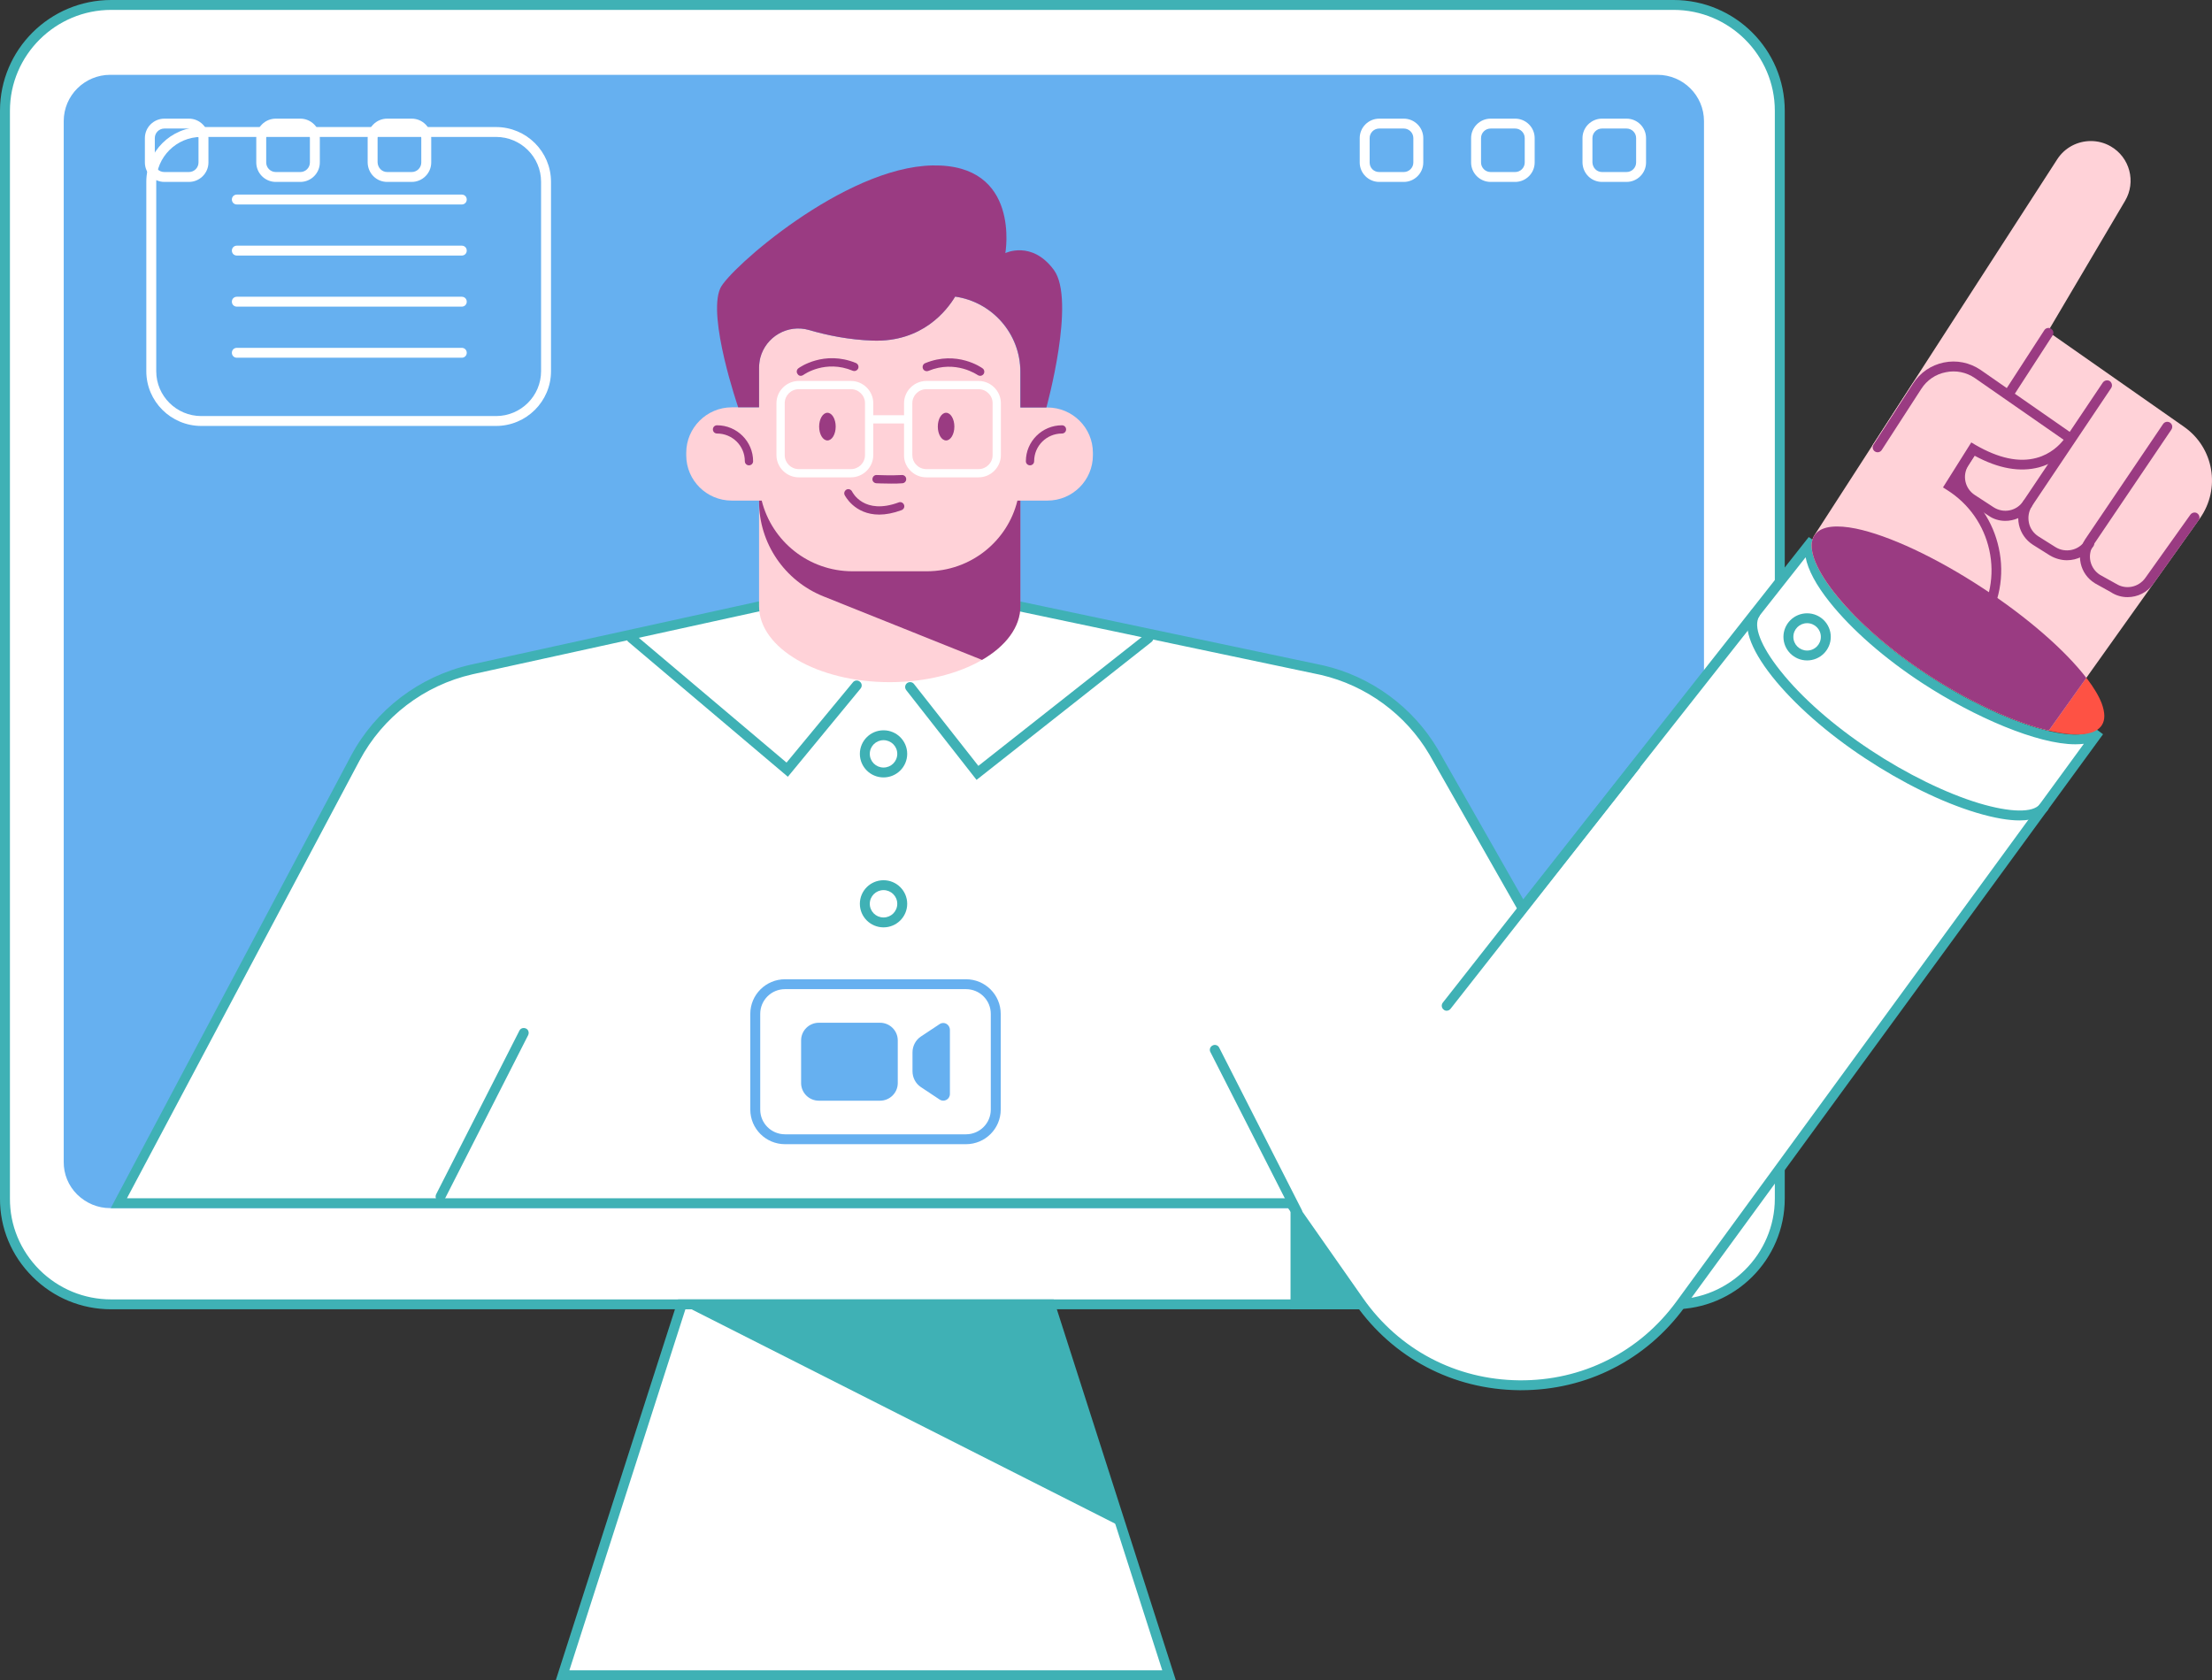 <svg width="516" height="392" viewBox="0 0 516 392" fill="none" xmlns="http://www.w3.org/2000/svg">
<rect x="0" y="0" width="516" height="392" fill="#333333" stroke="none"/>
<g clip-path="url(#clip0_2528_19504)">
<path d="M25.946 304.312H390.39C404.097 304.312 415.178 293.279 415.178 279.631V25.834C415.178 12.186 404.097 1.153 390.39 1.153H25.946C12.239 1.153 1.158 12.186 1.158 25.834V279.593C1.12 293.24 12.239 304.312 25.946 304.312Z" fill="white"/>
<path d="M25.946 305.465H390.39C404.714 305.465 416.336 293.894 416.336 279.631V25.833C416.336 11.571 404.714 0 390.39 0H25.946C11.622 0 -6.10352e-05 11.571 -6.10352e-05 25.833V279.593C-0.039 286.474 2.664 292.971 7.568 297.853C12.471 302.774 18.996 305.465 25.946 305.465ZM390.39 2.307C403.401 2.307 414.019 12.878 414.019 25.833V279.631C414.019 292.586 403.401 303.158 390.39 303.158H25.946C19.614 303.158 13.668 300.698 9.189 296.238C4.749 291.779 2.278 285.859 2.317 279.593V25.833C2.317 12.878 12.934 2.307 25.946 2.307H390.39Z" fill="#3FB1B5"/>
<path d="M25.715 280.712H386.645C392.012 280.712 396.336 276.368 396.336 271.063V28.259C396.336 22.916 391.973 18.61 386.645 18.61H25.715C20.348 18.61 16.023 22.954 16.023 28.259V271.024C15.985 276.368 20.348 280.712 25.715 280.712Z" fill="#66B0F0"/>
<path d="M25.715 281.863H386.645C392.629 281.863 397.494 277.019 397.494 271.061V28.257C397.494 22.299 392.629 17.455 386.645 17.455H25.715C19.73 17.455 14.865 22.299 14.865 28.257V271.022C14.826 273.905 15.946 276.635 17.992 278.672C20.077 280.71 22.78 281.863 25.715 281.863ZM386.645 19.762C391.355 19.762 395.178 23.567 395.178 28.257V271.061C395.178 275.751 391.355 279.557 386.645 279.557H25.715C23.436 279.557 21.274 278.672 19.653 277.058C18.031 275.443 17.182 273.329 17.182 271.061V28.257C17.182 23.567 21.004 19.762 25.715 19.762H386.645Z" fill="#66B0F0"/>
<path d="M373.71 42.442H379.424C381.934 42.442 383.98 40.404 383.98 37.905V32.216C383.98 29.717 381.934 27.68 379.424 27.68H373.71C371.2 27.68 369.154 29.717 369.154 32.216V37.905C369.193 40.443 371.2 42.442 373.71 42.442ZM379.424 29.986C380.66 29.986 381.664 30.986 381.664 32.216V37.905C381.664 39.136 380.66 40.135 379.424 40.135H373.71C372.475 40.135 371.509 39.136 371.471 37.867V32.216C371.471 30.986 372.475 29.986 373.71 29.986H379.424Z" fill="white"/>
<path d="M347.726 42.443H353.44C355.95 42.443 357.996 40.405 357.996 37.906V32.217C357.996 29.718 355.95 27.681 353.44 27.681H347.726C345.216 27.681 343.17 29.718 343.17 32.217V37.906C343.17 40.405 345.216 42.443 347.726 42.443ZM353.44 29.987C354.676 29.987 355.679 30.987 355.679 32.217V37.906C355.679 39.136 354.676 40.136 353.44 40.136H347.726C346.49 40.136 345.486 39.136 345.486 37.906V32.217C345.486 30.987 346.49 29.987 347.726 29.987H353.44Z" fill="white"/>
<path d="M321.741 42.443H327.456C329.965 42.443 332.012 40.405 332.012 37.906V32.217C332.012 29.718 329.965 27.681 327.456 27.681H321.741C319.232 27.681 317.185 29.718 317.185 32.217V37.906C317.185 40.405 319.232 42.443 321.741 42.443ZM327.456 29.987C328.691 29.987 329.695 30.987 329.695 32.217V37.906C329.695 39.136 328.691 40.136 327.456 40.136H321.741C320.467 40.136 319.502 39.175 319.502 37.906V32.217C319.502 30.987 320.506 29.987 321.741 29.987H327.456Z" fill="white"/>
<path d="M90.322 42.442H96.036C98.546 42.442 100.592 40.404 100.592 37.905V32.216C100.592 29.717 98.546 27.68 96.036 27.68H90.322C87.812 27.68 85.765 29.717 85.765 32.216V37.905C85.804 40.443 87.812 42.442 90.322 42.442ZM96.036 29.986C97.271 29.986 98.275 30.986 98.275 32.216V37.905C98.275 39.136 97.271 40.135 96.036 40.135H90.322C89.086 40.135 88.121 39.136 88.082 37.867V32.216C88.082 30.986 89.086 29.986 90.322 29.986H96.036Z" fill="white"/>
<path d="M64.337 42.443H70.051C72.561 42.443 74.607 40.405 74.607 37.906V32.217C74.607 29.718 72.561 27.681 70.051 27.681H64.337C61.827 27.681 59.781 29.718 59.781 32.217V37.906C59.781 40.405 61.827 42.443 64.337 42.443ZM70.051 29.987C71.287 29.987 72.291 30.987 72.291 32.217V37.906C72.291 39.136 71.287 40.136 70.051 40.136H64.337C63.102 40.136 62.098 39.136 62.098 37.906V32.217C62.098 30.987 63.102 29.987 64.337 29.987H70.051Z" fill="white"/>
<path d="M38.353 42.443H44.067C46.577 42.443 48.623 40.405 48.623 37.906V32.217C48.623 29.718 46.577 27.681 44.067 27.681H38.353C35.843 27.681 33.797 29.718 33.797 32.217V37.906C33.797 40.405 35.843 42.443 38.353 42.443ZM44.067 29.987C45.303 29.987 46.306 30.987 46.306 32.217V37.906C46.306 39.136 45.303 40.136 44.067 40.136H38.353C37.078 40.136 36.113 39.175 36.113 37.906V32.217C36.113 30.987 37.117 29.987 38.353 29.987H44.067Z" fill="white"/>
<path d="M131.235 390.849H272.703L244.942 304.314H159.034L131.235 390.849Z" fill="white"/>
<path d="M129.652 392H274.287L245.793 303.159H158.186L129.652 392ZM271.121 389.693H132.819L159.884 305.466H244.094L271.121 389.693Z" fill="#3FB1B5"/>
<path d="M261.584 356.212L244.943 304.314H159.035L261.584 356.212Z" fill="#3FB1B5"/>
<path d="M46.95 99.376H115.715C122.78 99.376 128.533 93.647 128.533 86.612V42.404C128.533 35.369 122.78 29.641 115.715 29.641H46.95C39.884 29.641 34.131 35.369 34.131 42.404V86.612C34.131 93.647 39.884 99.376 46.95 99.376ZM115.715 31.947C121.506 31.947 126.217 36.637 126.217 42.404V86.612C126.217 92.379 121.506 97.069 115.715 97.069H46.95C41.158 97.069 36.447 92.379 36.447 86.612V42.404C36.447 36.637 41.158 31.947 46.95 31.947H115.715Z" fill="white"/>
<path d="M55.249 47.705H107.721C108.377 47.705 108.879 47.205 108.879 46.552C108.879 45.898 108.377 45.398 107.721 45.398H55.249C54.593 45.398 54.091 45.898 54.091 46.552C54.091 47.205 54.593 47.705 55.249 47.705Z" fill="white"/>
<path d="M55.249 59.622H107.721C108.377 59.622 108.879 59.122 108.879 58.469C108.879 57.815 108.377 57.315 107.721 57.315H55.249C54.593 57.315 54.091 57.815 54.091 58.469C54.091 59.122 54.593 59.622 55.249 59.622Z" fill="white"/>
<path d="M55.249 71.54H107.721C108.377 71.54 108.879 71.04 108.879 70.387C108.879 69.733 108.377 69.233 107.721 69.233H55.249C54.593 69.233 54.091 69.733 54.091 70.387C54.091 71.04 54.593 71.54 55.249 71.54Z" fill="white"/>
<path d="M55.249 83.459H107.721C108.377 83.459 108.879 82.959 108.879 82.306C108.879 81.652 108.377 81.152 107.721 81.152H55.249C54.593 81.152 54.091 81.652 54.091 82.306C54.091 82.959 54.593 83.459 55.249 83.459Z" fill="white"/>
<path d="M27.723 280.709H301.046L317.07 303.583C335.178 329.416 373.441 329.801 392.051 304.313L489.658 170.648C485.565 175.723 466.839 170.072 449.001 158.385C430.893 146.506 419.194 131.552 422.862 126.017L355.178 211.897L334.444 175.454C328.769 165.805 319.348 158.885 308.382 156.348L237.841 141.47H177.03L110.002 156.194C98.342 158.847 88.457 166.42 82.859 176.915L27.723 280.709Z" fill="white"/>
<path d="M354.83 324.344C370.081 324.344 383.981 317.309 392.977 304.969L490.584 171.304L488.731 169.92C485.449 173.956 468.036 169.497 449.618 157.426C441.047 151.813 433.595 145.317 428.653 139.089C424.174 133.476 422.359 128.825 423.827 126.634L421.935 125.288L355.332 209.823L335.447 174.879C329.617 164.961 319.849 157.811 308.652 155.235L237.956 140.319H176.913L176.797 140.358L109.769 155.081C97.8 157.811 87.607 165.576 81.854 176.378L25.83 281.865H300.466L316.142 304.238C324.984 316.847 338.922 324.19 354.405 324.344C354.521 324.344 354.675 324.344 354.83 324.344ZM486.105 173.534L391.085 303.623C382.436 315.464 369.077 322.191 354.366 322.037C339.656 321.883 326.412 314.925 317.995 302.931L301.625 279.558H29.614L83.862 177.455C89.306 167.229 98.92 159.886 110.233 157.311L177.145 142.626H237.724L308.15 157.465C318.729 159.925 327.957 166.691 333.44 176.032L355.023 213.975L421.201 130.016C421.742 132.9 423.634 136.513 426.877 140.55C431.973 146.931 439.618 153.62 448.383 159.348C460.622 167.344 475.333 173.649 484.097 173.649C484.792 173.649 485.487 173.61 486.105 173.534Z" fill="#3FB1B5"/>
<path d="M102.742 280.289C103.167 280.289 103.553 280.058 103.785 279.674L123.206 241.5C123.476 240.924 123.283 240.232 122.704 239.962C122.125 239.693 121.43 239.886 121.16 240.462L101.739 278.636C101.468 279.212 101.661 279.904 102.24 280.173C102.395 280.25 102.549 280.289 102.742 280.289Z" fill="#3FB1B5"/>
<path d="M302.59 283.863C302.783 283.863 302.937 283.824 303.13 283.747C303.709 283.478 303.941 282.748 303.632 282.21L284.404 244.421C284.134 243.844 283.4 243.613 282.86 243.921C282.281 244.19 282.049 244.92 282.358 245.459L301.586 283.248C301.779 283.632 302.165 283.863 302.59 283.863Z" fill="#3FB1B5"/>
<path d="M337.456 235.809C337.804 235.809 338.151 235.655 338.383 235.348L382.437 179.26C382.824 178.76 382.746 178.03 382.244 177.645C381.742 177.261 381.009 177.338 380.623 177.838L336.568 233.925C336.182 234.425 336.259 235.156 336.761 235.54C336.954 235.732 337.225 235.809 337.456 235.809Z" fill="#3FB1B5"/>
<path d="M183.786 181.223L200.736 160.656C201.161 160.156 201.084 159.426 200.582 159.041C200.08 158.618 199.346 158.695 198.96 159.195L183.477 177.917L148.071 148.008C147.57 147.585 146.836 147.662 146.45 148.124C146.025 148.623 146.102 149.354 146.566 149.738L183.786 181.223Z" fill="#3FB1B5"/>
<path d="M227.802 181.951L268.614 149.775C269.115 149.39 269.193 148.66 268.807 148.16C268.42 147.66 267.687 147.583 267.185 147.968L228.227 178.683L213.208 159.577C212.822 159.078 212.088 159.001 211.586 159.385C211.084 159.77 211.007 160.5 211.393 161L227.802 181.951Z" fill="#3FB1B5"/>
<path d="M471.087 191.409C474.755 191.409 476.685 190.294 477.65 189.064C478.036 188.564 477.959 187.834 477.457 187.449C476.955 187.065 476.222 187.142 475.836 187.641C474.214 189.679 468.924 189.564 461.704 187.411C454.021 185.104 444.754 180.568 436.337 174.994C427.727 169.304 420.237 162.731 415.256 156.426C410.738 150.737 408.924 146.047 410.391 143.817C410.738 143.279 410.584 142.587 410.043 142.202C409.503 141.856 408.808 142.01 408.422 142.548C406.337 145.739 408.113 151.159 413.403 157.848C418.538 164.307 426.221 171.073 435.024 176.877C443.75 182.644 452.978 187.18 461.009 189.602C465.372 190.909 468.654 191.409 471.087 191.409Z" fill="#3FB1B5"/>
<path d="M421.549 154.082C424.599 154.082 427.07 151.621 427.07 148.584C427.07 145.547 424.599 143.087 421.549 143.087C418.499 143.087 416.028 145.547 416.028 148.584C416.028 151.621 418.499 154.082 421.549 154.082ZM421.549 145.393C423.325 145.393 424.754 146.816 424.754 148.584C424.754 150.353 423.325 151.775 421.549 151.775C419.773 151.775 418.344 150.353 418.344 148.584C418.344 146.816 419.773 145.393 421.549 145.393Z" fill="#3FB1B5"/>
<path d="M206.104 181.376C209.154 181.376 211.625 178.916 211.625 175.879C211.625 172.842 209.154 170.382 206.104 170.382C203.053 170.382 200.583 172.842 200.583 175.879C200.583 178.916 203.053 181.376 206.104 181.376ZM206.104 172.688C207.88 172.688 209.308 174.111 209.308 175.879C209.308 177.647 207.88 179.07 206.104 179.07C204.328 179.07 202.899 177.647 202.899 175.879C202.899 174.111 204.328 172.688 206.104 172.688Z" fill="#3FB1B5"/>
<path d="M206.104 216.359C209.154 216.359 211.625 213.899 211.625 210.862C211.625 207.825 209.154 205.364 206.104 205.364C203.053 205.364 200.583 207.825 200.583 210.862C200.583 213.899 203.053 216.359 206.104 216.359ZM206.104 207.671C207.88 207.671 209.308 209.093 209.308 210.862C209.308 212.63 207.88 214.052 206.104 214.052C204.328 214.052 202.899 212.63 202.899 210.862C202.899 209.093 204.328 207.671 206.104 207.671Z" fill="#3FB1B5"/>
<path d="M318.459 305.43L301.046 280.711V305.43H318.459Z" fill="#3FB1B5"/>
<path d="M449.425 157.232C467.263 168.919 485.989 174.57 490.081 169.495C490.159 169.418 490.197 169.341 490.274 169.226C491.124 167.957 491.047 166.228 490.274 164.113C487.61 157.155 476.606 146.391 462.629 137.242C451.51 129.938 440.544 124.863 432.938 123.287C428.536 122.403 425.254 122.672 423.671 124.364L423.285 124.825C419.656 130.361 431.316 145.353 449.425 157.232Z" fill="#FE5244"/>
<path d="M449.426 157.23C459.58 163.88 470.044 168.609 477.92 170.454L513.172 120.94C518.075 114.02 516.453 104.448 509.465 99.566L477.727 77.346L495.72 46.861C498.345 42.44 496.839 36.712 492.361 34.136C490.893 33.291 489.31 32.906 487.727 32.906C484.677 32.906 481.665 34.406 479.889 37.173L423.634 124.284L423.248 124.899C419.657 130.358 431.317 145.351 449.426 157.23Z" fill="#FFD2D8"/>
<path d="M467.766 121.52C468.268 121.52 468.77 121.481 469.272 121.366C471.202 120.981 472.863 119.828 473.905 118.213L492.477 90.535C492.824 89.997 492.67 89.305 492.168 88.92C491.627 88.574 490.932 88.728 490.546 89.228L471.975 116.906C471.241 118.021 470.121 118.79 468.809 119.059C467.496 119.328 466.144 119.059 465.025 118.329L460.662 115.484C458.345 113.985 457.689 110.909 459.156 108.603L478.809 78.272C479.156 77.733 479.002 77.041 478.461 76.695C477.921 76.35 477.226 76.503 476.878 77.041L457.225 107.373C455.063 110.756 456.067 115.253 459.426 117.406L463.789 120.251C464.948 121.097 466.337 121.52 467.766 121.52Z" fill="#9A3B82"/>
<path d="M482.168 130.706C484.562 130.706 486.917 129.553 488.346 127.438C488.693 126.9 488.539 126.208 487.998 125.824C487.458 125.478 486.763 125.632 486.377 126.17C484.871 128.438 481.782 129.091 479.465 127.631L475.488 125.132C474.369 124.401 473.558 123.287 473.288 121.941C473.017 120.596 473.249 119.25 473.983 118.135C474.33 117.597 474.176 116.905 473.635 116.521C473.095 116.175 472.4 116.328 472.013 116.867C470.932 118.52 470.546 120.48 470.971 122.441C471.396 124.363 472.554 126.016 474.214 127.092L478.191 129.591C479.427 130.322 480.817 130.706 482.168 130.706Z" fill="#9A3B82"/>
<path d="M496.298 139.316C498.614 139.316 500.892 138.239 502.321 136.202L512.862 121.401C513.248 120.863 513.093 120.171 512.591 119.787C512.089 119.402 511.356 119.556 510.97 120.056L500.429 134.856C498.846 137.048 495.873 137.624 493.634 136.202L493.556 136.163L489.888 134.126C488.73 133.395 487.958 132.281 487.649 130.974C487.34 129.628 487.61 128.283 488.344 127.129L506.529 100.219C506.877 99.681 506.761 98.989 506.221 98.605C505.68 98.259 504.985 98.374 504.599 98.912L486.414 125.822C485.294 127.514 484.946 129.513 485.371 131.435C485.796 133.357 486.954 135.01 488.653 136.048L488.692 136.086L492.36 138.124C493.634 138.97 494.985 139.316 496.298 139.316Z" fill="#9A3B82"/>
<path d="M436.762 103.988L445.99 89.725C449.04 84.997 455.411 83.69 460.083 86.842L482.979 102.296C482.979 102.296 476.338 114.175 460.198 104.756L454.793 113.329C465.836 120.287 469.002 134.934 461.82 145.813L436.762 103.988Z" fill="#FFD2D8"/>
<path d="M461.819 146.967C462.205 146.967 462.552 146.775 462.784 146.429C466.413 140.893 467.687 134.281 466.259 127.823C464.946 121.749 461.432 116.521 456.375 112.984L460.583 106.295C466.143 109.332 471.201 110.216 475.68 109.024C481.355 107.487 483.904 103.027 484.02 102.874L484.521 101.951L461.973 86.266C459.425 84.575 456.413 83.96 453.44 84.575C450.467 85.19 447.919 86.92 446.259 89.496L437.031 103.758C436.683 104.296 436.838 104.988 437.378 105.334C437.919 105.68 438.614 105.526 438.961 104.988L448.189 90.726C449.502 88.688 451.51 87.304 453.903 86.843C456.259 86.343 458.691 86.843 460.66 88.189L481.394 102.604C480.467 103.796 478.382 105.949 475.062 106.833C470.969 107.948 466.182 106.91 460.815 103.796L459.849 103.22L453.247 113.714L454.212 114.329C459.27 117.52 462.784 122.518 464.058 128.361C465.332 134.204 464.212 140.201 460.892 145.199C460.544 145.737 460.699 146.429 461.239 146.813C461.394 146.89 461.587 146.967 461.819 146.967Z" fill="#9A3B82"/>
<path d="M449.427 157.231C459.581 163.881 470.044 168.61 477.921 170.455L486.686 158.153C481.782 151.772 473.017 144.083 462.631 137.279C451.512 129.975 440.546 124.9 432.94 123.324C428.538 122.44 425.256 122.709 423.673 124.401L423.287 124.862C423.249 124.939 423.21 124.977 423.171 125.054C423.133 125.093 423.133 125.131 423.094 125.208C423.056 125.285 423.017 125.323 422.978 125.4C420.353 131.282 431.897 145.698 449.427 157.231Z" fill="#9A3B82"/>
<path d="M177.069 107.638V141.429C177.069 151.232 190.737 159.151 207.533 159.151C224.367 159.151 237.996 151.232 237.996 141.429V107.638H177.069Z" fill="#FFD2D8"/>
<path d="M229.076 153.961C234.597 150.77 238.033 146.311 238.033 141.429V107.638H177.067V117.018C177.067 126.744 183.013 135.47 192.048 139.122L229.076 153.961Z" fill="#9A3B82"/>
<path d="M160.08 105.643V106.219C160.08 112.063 164.829 116.791 170.697 116.791H177.686C180.041 126.248 188.613 133.283 198.883 133.283H216.181C226.412 133.283 235.022 126.286 237.339 116.791H244.327C250.196 116.791 254.945 112.063 254.945 106.219V105.643C254.945 99.799 250.196 95.071 244.327 95.071H237.995V86.729C237.995 77.81 231.393 70.429 222.783 69.199C220.891 72.352 215.177 79.886 203.516 79.463C198.034 79.271 192.937 78.233 188.728 77.003C183.671 75.542 178.613 78.618 177.338 83.423C177.145 84.499 177.03 85.576 177.03 86.691V95.033H170.697C164.867 95.033 160.08 99.799 160.08 105.643Z" fill="#FFD2D8"/>
<path d="M172.203 95.032H177.068V85.767C177.068 84.96 177.184 84.153 177.377 83.422C178.651 78.617 183.709 75.541 188.767 77.002C192.975 78.232 198.033 79.27 203.555 79.463C215.215 79.885 220.929 72.351 222.821 69.198C231.431 70.428 238.034 77.809 238.034 86.728V95.07H244.096C244.096 95.07 251.045 70.044 245.833 62.971C240.698 56.013 234.52 59.05 234.52 59.05C234.52 59.05 238.227 38.214 217.532 38.598C196.875 38.983 170.002 62.855 168.033 67.238C164.944 73.965 172.203 95.032 172.203 95.032Z" fill="#9A3B82"/>
<path d="M174.714 108.562C175.255 108.562 175.68 108.139 175.68 107.601C175.68 102.988 171.896 99.221 167.263 99.221C166.722 99.221 166.297 99.644 166.297 100.182C166.297 100.72 166.722 101.143 167.263 101.143C170.853 101.143 173.749 104.026 173.749 107.601C173.749 108.139 174.174 108.562 174.714 108.562Z" fill="#9A3B82"/>
<path d="M240.274 108.563C240.815 108.563 241.24 108.14 241.24 107.602C241.24 104.027 244.135 101.144 247.726 101.144C248.267 101.144 248.691 100.721 248.691 100.183C248.691 99.644 248.267 99.222 247.726 99.222C243.093 99.222 239.309 102.989 239.309 107.602C239.309 108.14 239.734 108.563 240.274 108.563Z" fill="#9A3B82"/>
<path d="M186.798 87.687C186.991 87.687 187.184 87.61 187.377 87.495C187.57 87.341 192.551 83.843 198.922 86.495C199.424 86.687 199.964 86.457 200.196 85.957C200.389 85.457 200.157 84.919 199.655 84.688C192.242 81.651 186.489 85.726 186.257 85.918C185.833 86.226 185.717 86.841 186.064 87.264C186.219 87.533 186.489 87.687 186.798 87.687Z" fill="#9A3B82"/>
<path d="M228.651 87.685C228.96 87.685 229.23 87.531 229.423 87.3C229.732 86.877 229.655 86.262 229.23 85.955C228.999 85.762 223.207 81.688 215.833 84.725C215.331 84.917 215.099 85.493 215.292 85.993C215.485 86.493 216.064 86.724 216.566 86.531C222.976 83.879 228.033 87.492 228.111 87.531C228.265 87.608 228.458 87.685 228.651 87.685Z" fill="#9A3B82"/>
<path d="M205.099 120.056C206.605 120.056 208.342 119.748 210.311 119.018C210.813 118.826 211.084 118.287 210.891 117.788C210.697 117.288 210.157 117.019 209.655 117.211C201.547 120.21 198.883 114.905 198.767 114.674C198.535 114.213 197.956 113.982 197.493 114.213C197.029 114.443 196.798 115.02 197.029 115.481C197.068 115.558 199.269 120.056 205.099 120.056Z" fill="#9A3B82"/>
<path d="M207.84 112.826C208.728 112.826 209.693 112.826 210.504 112.749C211.044 112.711 211.43 112.249 211.392 111.711C211.353 111.173 210.89 110.788 210.349 110.827C208.071 110.981 204.558 110.827 204.519 110.827C203.979 110.788 203.554 111.211 203.515 111.749C203.477 112.288 203.901 112.711 204.442 112.749C204.519 112.749 206.102 112.826 207.84 112.826Z" fill="#9A3B82"/>
<path d="M193.015 102.757C191.949 102.757 191.084 101.311 191.084 99.528C191.084 97.745 191.949 96.299 193.015 96.299C194.081 96.299 194.945 97.745 194.945 99.528C194.945 101.311 194.081 102.757 193.015 102.757Z" fill="#9A3B82"/>
<path d="M220.696 102.757C219.63 102.757 218.766 101.311 218.766 99.528C218.766 97.745 219.63 96.299 220.696 96.299C221.763 96.299 222.627 97.745 222.627 99.528C222.627 101.311 221.763 102.757 220.696 102.757Z" fill="#9A3B82"/>
<path d="M216.104 111.368H228.266C231.123 111.368 233.479 109.023 233.479 106.178V94.069C233.479 91.224 231.123 88.879 228.266 88.879H216.104C213.247 88.879 210.891 91.224 210.891 94.069V106.178C210.853 107.524 211.393 108.831 212.359 109.792C213.363 110.83 214.675 111.368 216.104 111.368ZM228.266 90.801C230.081 90.801 231.548 92.262 231.548 94.069V106.178C231.548 107.985 230.081 109.446 228.266 109.446H216.104C215.216 109.446 214.366 109.1 213.749 108.446C213.131 107.831 212.822 107.024 212.822 106.178V94.069C212.822 92.262 214.289 90.801 216.104 90.801H228.266Z" fill="white"/>
<path d="M186.336 111.368H198.499C201.356 111.368 203.711 109.023 203.711 106.178V94.069C203.711 91.224 201.356 88.879 198.499 88.879H186.336C183.479 88.879 181.124 91.224 181.124 94.069V106.178C181.124 109.023 183.479 111.368 186.336 111.368ZM198.499 90.801C200.313 90.801 201.78 92.262 201.78 94.069V106.178C201.78 107.985 200.313 109.446 198.499 109.446H186.336C184.522 109.446 183.054 107.985 183.054 106.178V94.069C183.054 92.262 184.522 90.801 186.336 90.801H198.499Z" fill="white"/>
<path d="M202.745 96.874H211.818V98.796H202.745V96.874Z" fill="white"/>
<path d="M225.333 266.947H183.132C178.653 266.947 175.023 263.333 175.023 258.874V236.539C175.023 232.079 178.653 228.466 183.132 228.466H225.333C229.812 228.466 233.441 232.079 233.441 236.539V258.874C233.441 263.333 229.812 266.947 225.333 266.947ZM183.132 230.772C179.927 230.772 177.34 233.348 177.34 236.539V258.874C177.34 262.065 179.927 264.64 183.132 264.64H225.333C228.538 264.64 231.124 262.065 231.124 258.874V236.539C231.124 233.348 228.538 230.772 225.333 230.772H183.132Z" fill="#66B0F0"/>
<path d="M205.294 256.797H191.008C188.73 256.797 186.877 254.951 186.877 252.683V242.727C186.877 240.459 188.73 238.613 191.008 238.613H205.294C207.572 238.613 209.425 240.459 209.425 242.727V252.683C209.425 254.951 207.572 256.797 205.294 256.797Z" fill="#66B0F0"/>
<path d="M219.193 256.531L214.792 253.609C213.595 252.802 212.861 251.418 212.861 249.918V245.536C212.861 244.037 213.595 242.653 214.792 241.845L219.193 238.924C220.236 238.232 221.587 239.001 221.587 240.308V255.185C221.626 256.454 220.236 257.222 219.193 256.531Z" fill="#66B0F0"/>
</g>
<defs>
<clipPath id="clip0_2528_19504">
<rect width="516" height="392" fill="white"/>
</clipPath>
</defs>
</svg>
